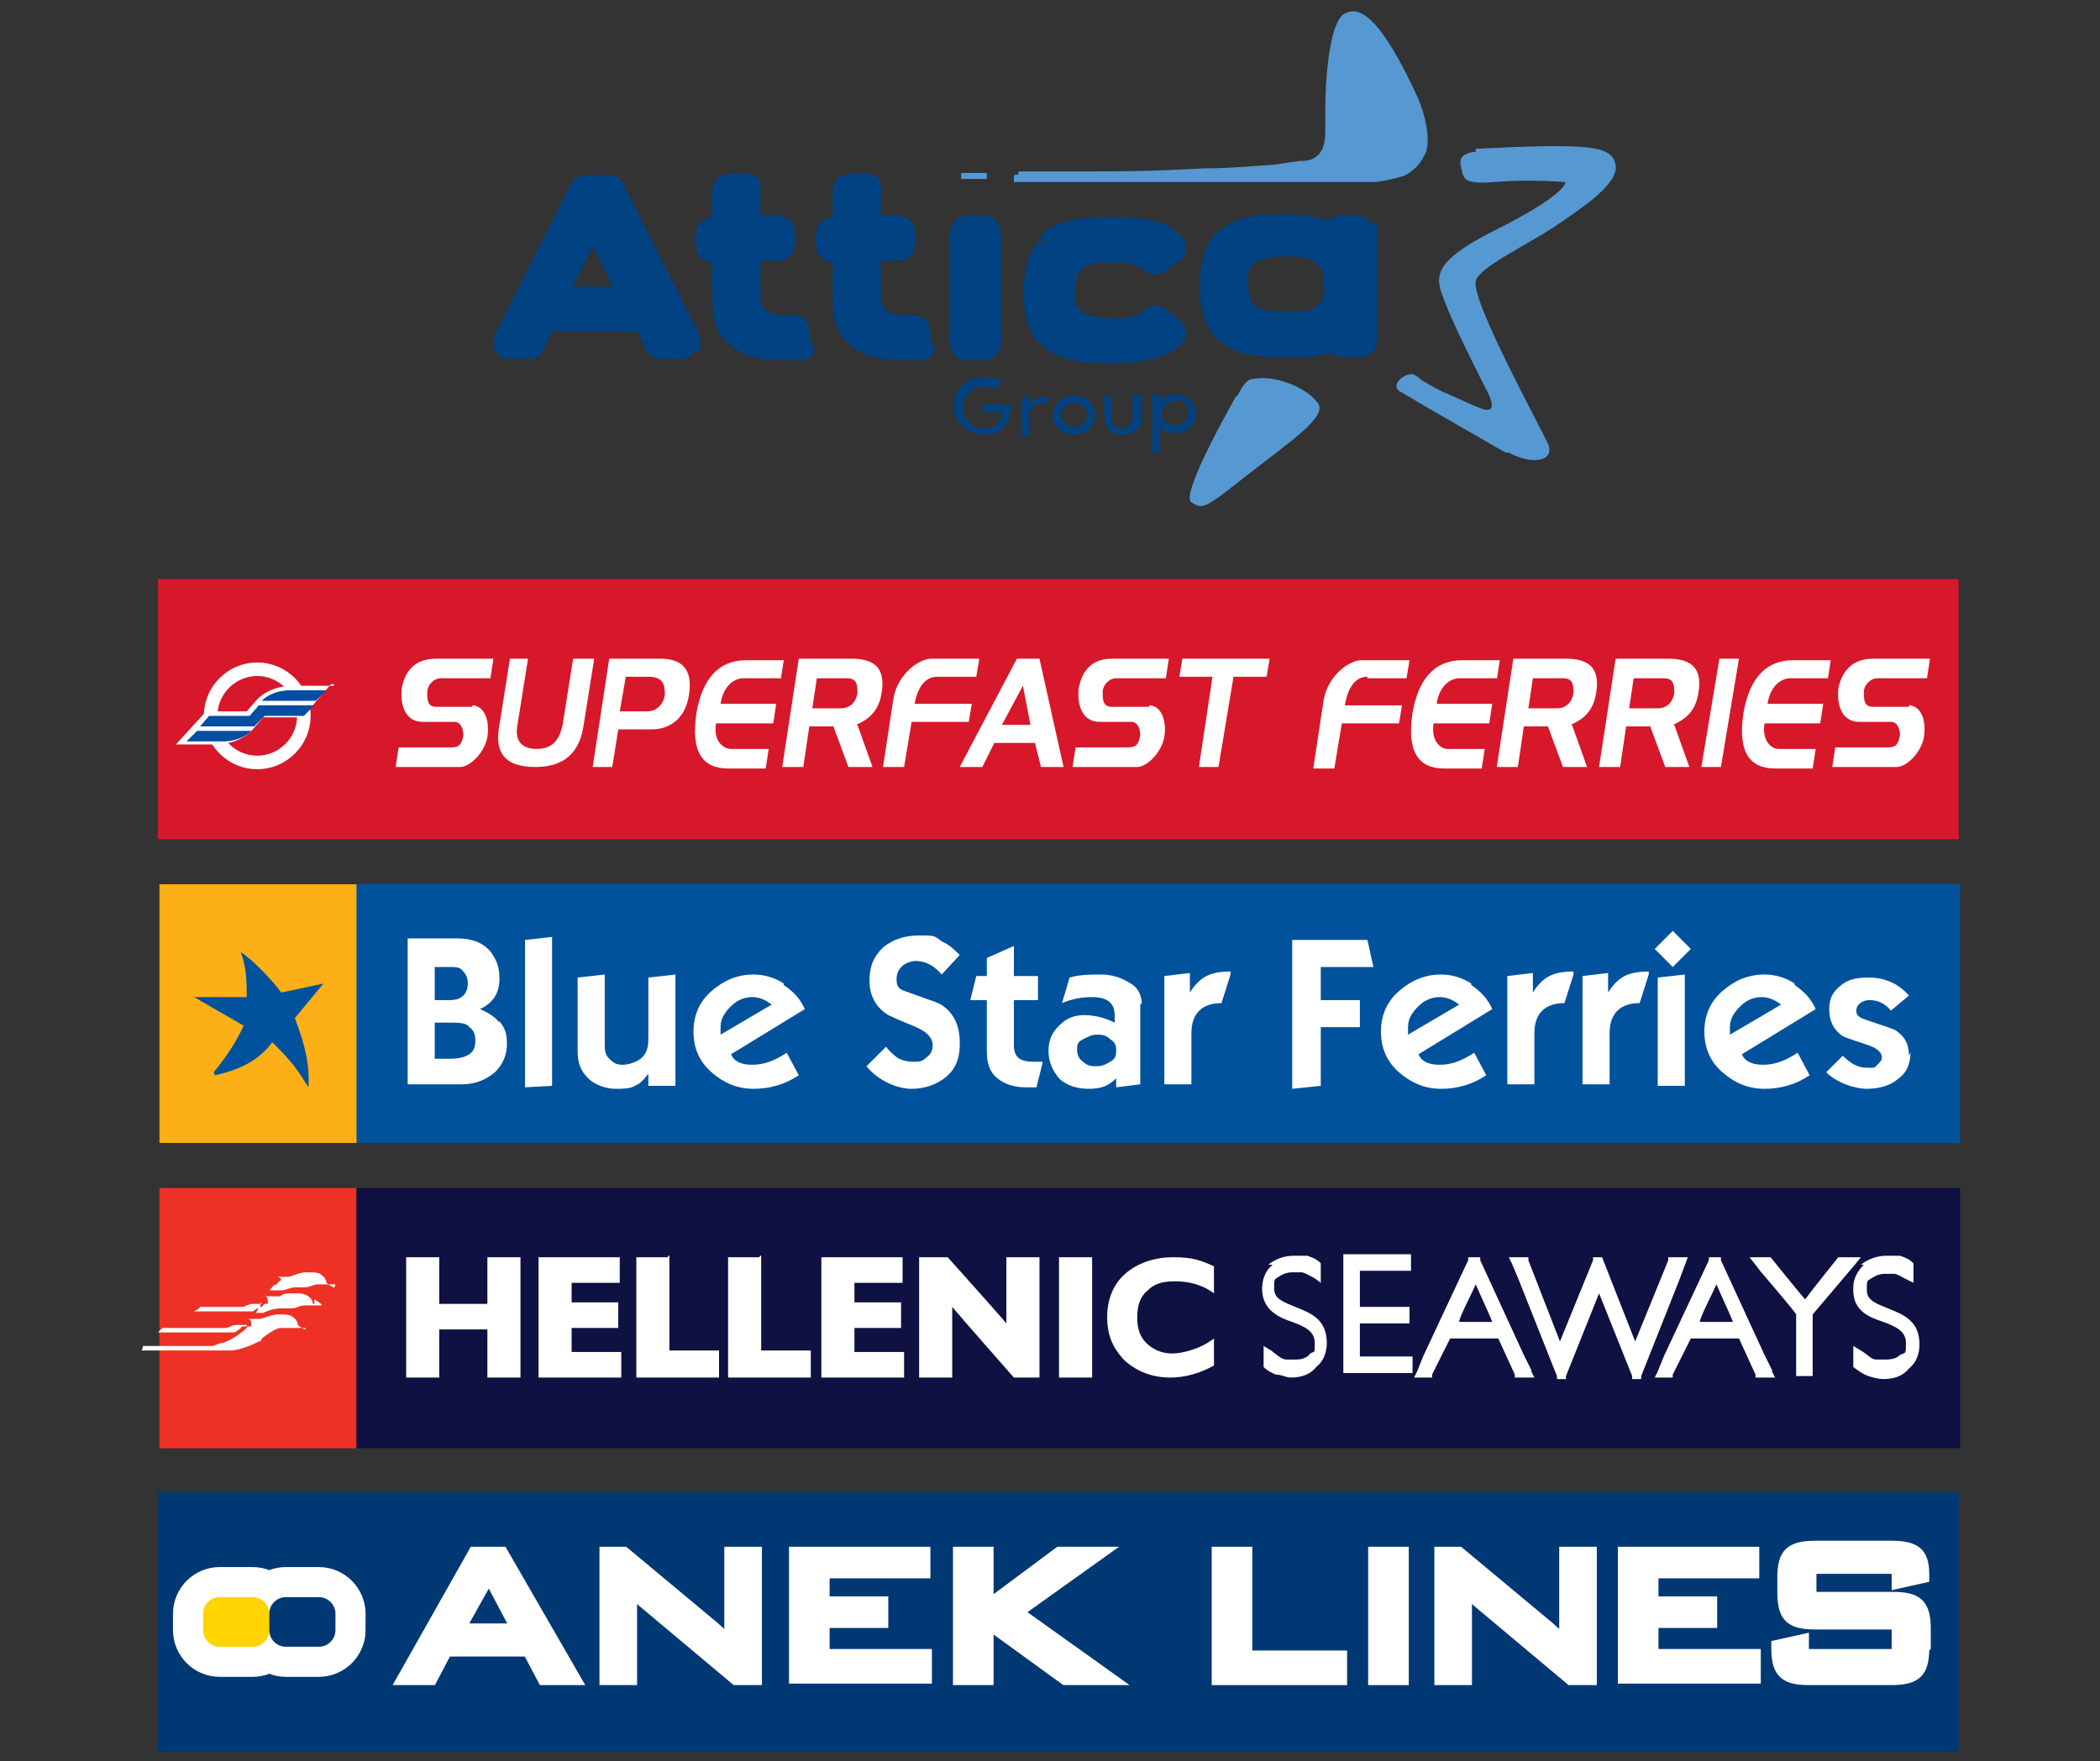 <?xml version="1.0" encoding="UTF-8"?>
<svg id="Layer_2" data-name="Layer 2" xmlns="http://www.w3.org/2000/svg" width="139.6" height="117.1" version="1.1" viewBox="0 0 139.6 117.1">
  <rect x="0" y="0" width="139.6" height="117.1" fill="#333333" stroke="none"/>
  <defs>
    <style>
      .cls-1 {
        fill: #ffd400;
      }

      .cls-1, .cls-2, .cls-3, .cls-4, .cls-5, .cls-6, .cls-7, .cls-8, .cls-9, .cls-10, .cls-11 {
        stroke-width: 0px;
      }

      .cls-12 {
        stroke-width: .7px;
      }

      .cls-12, .cls-13 {
        stroke-miterlimit: 10;
      }

      .cls-12, .cls-14, .cls-15 {
        stroke: #fff;
      }

      .cls-12, .cls-11 {
        fill: #fff;
      }

      .cls-2 {
        fill: #034ea2;
      }

      .cls-13 {
        stroke: #004282;
        stroke-width: 1.3px;
      }

      .cls-13, .cls-4 {
        fill: #004282;
      }

      .cls-3 {
        fill: #003873;
      }

      .cls-14 {
        stroke-width: .9px;
      }

      .cls-14, .cls-15 {
        fill: none;
      }

      .cls-5 {
        fill: #d7182a;
      }

      .cls-6 {
        fill: #00529c;
      }

      .cls-7 {
        fill: #ee3124;
      }

      .cls-8 {
        fill: #5698d2;
      }

      .cls-9 {
        fill: #fcaf17;
      }

      .cls-10 {
        fill: #0e1141;
      }

      .cls-15 {
        stroke-linecap: round;
        stroke-linejoin: round;
        stroke-width: 4px;
      }
    </style>
  </defs>
  <g>
    <rect class="cls-5" x="10.5" y="38.5" width="119.7" height="17.3"/>
    <path class="cls-11" d="M90.9,45c-.8,0-1.3.7-1.5,1.9h3.8l-.2,1.2h-3.8l-.5,3h-1.4l.7-4.6c.3-1.6,1.7-2.6,2.5-2.6h3.2l-.2,1.2h-2.6Z"/>
    <path class="cls-11" d="M99.5,45.1h-2.5c-.5,0-1.3.4-1.5,1.7h3.7l-.2,1.3h-3.7c-.2,1.2.5,1.7.9,1.7h2.5l-.2,1.3h-2.5c-1.7,0-2.5-1.1-2.1-3.7.4-2.3,1.5-3.5,3.3-3.5h2.5l-.2,1.3h0Z"/>
    <path class="cls-11" d="M104.5,48.2l1,2.8h-1.6l-1-2.7h-1.6l-.4,2.7h-1.4l1.1-7.2h3.5c1.5,0,2.3.6,2,2.3-.2,1.3-1,1.8-1.7,2.1M101.6,47.1h1.9c.6,0,1-.4,1.1-1,0-.5,0-1-.7-1h-2l-.3,2Z"/>
    <path class="cls-11" d="M111.3,48.2l1,2.8h-1.6l-1-2.7h-1.6l-.4,2.7h-1.4l1.1-7.2h3.5c1.5,0,2.3.6,2,2.3-.2,1.3-1,1.8-1.7,2.1M108.3,47.1h1.9c.6,0,1-.4,1.1-1,0-.5,0-1-.7-1h-2l-.3,2h0Z"/>
    <polygon class="cls-11" points="114.3 43.8 115.6 43.8 114.4 51 113.1 51 114.3 43.8"/>
    <path class="cls-11" d="M126.9,46.9c.6,0,1.2.7,1,2.1-.2,1.1-1.2,2-1.8,2h-4.3l.2-1.3h3.5c.6,0,.7-.3.8-.8,0-.5-.2-.9-.6-.9h-2.1c-1.1,0-1.5-1-1.4-2.2.2-1,.8-2,2.3-2h3.8l-.2,1.3h-3.3c-.5,0-.9.5-.9.9h0c0,.5,0,1,.6,1h2.4Z"/>
    <path class="cls-11" d="M121.5,45.1h-2.5c-.5,0-1.3.4-1.5,1.7h3.7l-.2,1.3h-3.7c-.2,1.2.5,1.7.9,1.7h2.5l-.2,1.3h-2.5c-1.7,0-2.5-1.1-2.1-3.7.4-2.3,1.5-3.5,3.3-3.5h2.5l-.2,1.3h0Z"/>
    <path class="cls-11" d="M31.4,46.9c.6,0,1.2.7,1,2.1-.2,1.1-1.2,2-1.8,2h-4.3l.2-1.3h3.5c.6,0,.7-.3.8-.8,0-.5-.2-.9-.6-.9h-2.1c-1.1,0-1.5-1-1.4-2.2.2-1.1.8-2,2.3-2h3.8l-.2,1.3h-3.3c-.5,0-.9.5-.9.9h0c0,.5,0,1,.6,1h2.4,0Z"/>
    <path class="cls-11" d="M33.8,43.8h1.3l-.7,4.4c-.2,1.1.3,1.6,1.3,1.6s1.5-.6,1.7-1.6l.7-4.4h1.4l-.7,4.4c-.2,1.4-.9,2.8-3.2,2.8s-2.7-1.2-2.4-2.8l.7-4.4h0Z"/>
    <path class="cls-11" d="M43.4,48.5h-2.3l-.4,2.5h-1.3l1.1-7.2h3.4c1.8,0,2.1,1.1,1.9,2.4-.2,1.4-1.1,2.3-2.5,2.3M43.3,45h-1.7l-.4,2.3h1.8c.7,0,1.1-.5,1.2-1.1,0-.8-.2-1.1-.9-1.2"/>
    <path class="cls-11" d="M51.9,45.1h-2.5c-.5,0-1.3.4-1.5,1.7h3.7l-.2,1.3h-3.8c-.2,1.2.5,1.7,1,1.7h2.5l-.2,1.3h-2.5c-1.7,0-2.5-1.1-2.1-3.7.4-2.3,1.5-3.5,3.3-3.5h2.5l-.2,1.3h0Z"/>
    <path class="cls-11" d="M57,48.2l1,2.8h-1.6l-1-2.7h-1.6l-.4,2.7h-1.4l1.1-7.2h3.5c1.5,0,2.3.6,2,2.3-.2,1.3-1,1.8-1.7,2.1M54,47.1h1.9c.6,0,1-.4,1.1-1,0-.5,0-1-.7-1h-2l-.3,2h0Z"/>
    <path class="cls-11" d="M62.3,45c-.8,0-1.3.7-1.5,1.8h3.8l-.2,1.2h-3.8l-.5,3h-1.4l.7-4.6c.3-1.6,1.7-2.6,2.5-2.6h3.2l-.2,1.2h-2.6Z"/>
    <path class="cls-11" d="M63.8,51l3.8-7.2h1.5l1.6,7.2h-1.5l-.4-1.6h-2.7l-.8,1.6s-1.5,0-1.5,0ZM66.7,48.2h1.8l-.5-2.6-1.4,2.6h0Z"/>
    <path class="cls-11" d="M76.4,46.9c.6,0,1.2.7,1,2.1-.2,1.1-1.2,2-1.8,2h-4.3l.2-1.3h3.5c.6,0,.7-.3.8-.8,0-.5-.2-.9-.6-.9h-2.1c-1.1,0-1.5-1-1.4-2.2.2-1.1.8-2,2.2-2h3.8l-.2,1.3h-3.3c-.5,0-.9.5-.9.9h0c0,.5,0,1,.6,1h2.5Z"/>
    <polygon class="cls-11" points="82 45 81 51 79.7 51 80.6 45 78.4 45 78.6 43.8 84.4 43.8 84.2 45 82 45"/>
    <path class="cls-11" d="M17.1,50.9c1.8,0,3.3-1.5,3.3-3.3s-1.5-3.3-3.3-3.3-3.3,1.5-3.3,3.3,1.5,3.3,3.3,3.3"/>
    <path class="cls-5" d="M17.1,50.7c1.7,0,3.1-1.4,3.1-3.1s-1.4-3.1-3.1-3.1-3.1,1.4-3.1,3.1,1.4,3.1,3.1,3.1"/>
    <path class="cls-14" d="M17.1,50.7c1.7,0,3.1-1.4,3.1-3.1s-1.4-3.1-3.1-3.1-3.1,1.4-3.1,3.1,1.4,3.1,3.1,3.1Z"/>
    <path class="cls-11" d="M22.2,45.6h-2.9s-1.3,0-2.2.9l-.7.8h-2.7l-2,2.2h2.8s1.4,0,2.3-1l.7-.8h2.6l1.9-2.2h.2Z"/>
    <path class="cls-2" d="M21.7,45.9l-.7.7h-3.6s.6-.7,1.9-.7h2.4Z"/>
    <path class="cls-2" d="M12.4,49.3l.7-.7h3.6s-.6.7-1.9.7h-2.4Z"/>
    <polygon class="cls-2" points="20.9 46.9 20.2 47.6 17.6 47.6 16.9 48.3 13.3 48.3 13.9 47.6 16.6 47.6 17.2 46.9 20.9 46.9"/>
  </g>
  <g>
    <rect class="cls-6" x="22.7" y="58.8" width="107.6" height="17.2"/>
    <rect class="cls-9" x="10.6" y="58.8" width="13.1" height="17.2"/>
    <path class="cls-6" d="M14.2,71.3c.6-.7,1.4-1.8,2-3.1l-3.3-1.9c.8,0,2.6,0,3.5,0,0-.9,0-2-.4-3,.9.6,2.2,2,2.7,2.7l2.8-.6-1.9,2.3c.7,1.8,1,3.2.9,4.6-.8-1.3-1.1-1.7-2.4-3-.8,1.1-2,1.8-3.8,2.2"/>
    <path class="cls-11" d="M30.8,64.6c.2.2.3.5.3.8s-.1.6-.3.8c-.2.2-.5.3-.9.3h-1v-2.2h1c.4,0,.7,0,.9.3M33.2,68c-.3-.4-.8-.7-1.3-.9.9-.4,1.3-1.1,1.3-2s-.2-1.2-.5-1.7c-.5-.7-1.3-1-2.3-1h-3.3v9.7h3.6c.9,0,1.6-.3,2.2-.8.5-.5.8-1.1.8-1.9s-.2-1.1-.5-1.5M31.2,70.1c-.3.2-.7.3-1.3.3h-1v-2.4h1c.6,0,1.1,0,1.3.3.3.2.4.5.4.9s-.1.7-.4.9"/>
    <polygon class="cls-11" points="36.7 72.2 34.9 72.3 34.9 62.5 36.7 62.3 36.7 72.2"/>
    <path class="cls-11" d="M44.8,72.2h-1.7c0,0,0-.8,0-.8h0c-.3.4-.6.7-.9.8-.3.2-.8.2-1.3.2s-1.3-.2-1.8-.7-.7-1-.7-1.8v-4.9l1.8-.2v4.6c0,.4,0,.7.3,1s.5.4.9.4,1-.2,1.3-.5.4-.7.4-1.2v-4.1l1.8-.2v7.4h0Z"/>
    <path class="cls-11" d="M47.9,68.8v-.5c0-.6.3-1,.7-1.4s.9-.6,1.4-.6.9.2,1.3.5l-3.4,2M52.1,65.4c-.6-.4-1.3-.6-2-.6-1.1,0-2,.4-2.8,1.1s-1.2,1.6-1.2,2.7.4,2,1.2,2.7,1.7,1.1,2.8,1.1,2.1-.3,3-.9l-.8-1.5c-.9.6-1.6.8-2.3.8s-1.2-.2-1.4-.7l4.9-3c-.3-.7-.8-1.2-1.4-1.6"/>
    <path class="cls-11" d="M63.8,69.5c0,.9-.3,1.6-.9,2.1-.6.5-1.4.8-2.3.8s-2.2-.5-3-1.5l1.3-1.3c.3.4.6.6.7.7.3.2.7.3,1.1.3s.6,0,.9-.3c.3-.2.4-.5.4-.8,0-.5-.4-.9-1.1-1.2-1.2-.5-1.9-.8-2-.9-.7-.5-1.1-1.2-1.1-2.2s.3-1.6.9-2.2c.6-.5,1.4-.8,2.4-.8s1,0,1.5.4c.5.2.9.6,1.2.9l-1.2,1.3c-.5-.6-1.1-.9-1.7-.9s-1.3.4-1.3,1.2.4.7,1.1,1c1.1.4,1.8.6,2,.8.7.5,1.1,1.3,1.1,2.4"/>
    <path class="cls-11" d="M69.3,70.7l-.4,1.6h-.7c-.8,0-1.4-.2-1.9-.6s-.7-1-.7-1.8v-3.4h-1.1l.4-1.6h.7v-1.2l1.8-.8v2h1.6v1.6h-1.6v3c0,.8.4,1.1,1.3,1.1h.6,0Z"/>
    <path class="cls-11" d="M73.8,70.6c-.3.2-.6.3-.9.3s-.6,0-.9-.3c-.3-.2-.4-.5-.4-.8s0-.5.4-.7.6-.3.9-.3.6,0,.9.3c.3.2.4.4.4.7s0,.6-.4.8M75.9,66.8c0-.7-.3-1.2-.9-1.5-.5-.3-1.1-.5-1.8-.5s-1.4,0-2.1.2l-.5,1.7c.7-.3,1.4-.4,2-.4,1,0,1.5.4,1.5,1.2s0,.2,0,.5c-.6-.3-1.3-.5-2-.5s-1.2.2-1.7.7-.7,1-.7,1.7.3,1.4.8,1.9c.5.4,1.1.6,1.9.6s1.3-.2,1.8-.7v.6l1.6-.2v-5.4h0Z"/>
    <path class="cls-11" d="M81.8,64.8l-.6,1.9c-1.3,0-2,.7-2,2v3.4h-1.8c0,0,0-7.2,0-7.2l1.7-.2v1.3h0c.3-.5.7-.9,1.1-1.1s.9-.3,1.6-.3"/>
    <polygon class="cls-11" points="91.3 64.3 87.8 64.3 87.8 66.5 90.4 66.5 90.4 68.3 87.8 68.3 87.8 72.2 85.9 72.4 85.9 62.5 90.9 62.5 91.3 64.3"/>
    <path class="cls-11" d="M93.6,68.8v-.5c0-.6.3-1,.7-1.4.4-.4.9-.6,1.4-.6s.9.2,1.3.5l-3.4,2M97.8,65.4c-.6-.4-1.3-.6-2-.6-1.1,0-2,.4-2.8,1.1s-1.2,1.6-1.2,2.7.4,2,1.2,2.7c.8.7,1.7,1.1,2.8,1.1s2.1-.3,3-.9l-.8-1.5c-.9.6-1.6.8-2.3.8s-1.2-.2-1.4-.7l4.9-3c-.3-.7-.8-1.2-1.4-1.6"/>
    <path class="cls-11" d="M104.6,64.8l-.6,1.9c-1.3,0-2,.7-2,2v3.4h-1.8c0,0,0-7.2,0-7.2l1.7-.2v1.3h0c.3-.5.7-.9,1.1-1.1s.9-.3,1.6-.3"/>
    <path class="cls-11" d="M109.6,64.8l-.6,1.9c-1.3,0-2,.7-2,2v3.4h-1.8c0,0,0-7.2,0-7.2l1.7-.2v1.3h0c.3-.5.7-.9,1.1-1.1s.9-.3,1.6-.3"/>
    <path class="cls-11" d="M112.4,63.1l-1.2,1.2-1.2-1.2,1.2-1.2s1.2,1.2,1.2,1.2ZM112,72.2h-1.8c0,0,0-7.2,0-7.2l1.8-.2v7.3h0Z"/>
    <path class="cls-11" d="M115,68.8v-.5c0-.6.3-1,.7-1.4.4-.4.9-.6,1.4-.6s.9.2,1.3.5l-3.4,2M119.3,65.4c-.6-.4-1.3-.6-2-.6-1.1,0-2,.4-2.8,1.1s-1.2,1.6-1.2,2.7.4,2,1.2,2.7c.8.7,1.7,1.1,2.8,1.1s2.1-.3,3-.9l-.8-1.5c-.9.6-1.6.8-2.3.8s-1.2-.2-1.4-.7l4.9-3c-.3-.7-.8-1.2-1.4-1.6"/>
    <path class="cls-11" d="M127,70c0,.8-.3,1.4-.9,1.8-.5.4-1.2.6-2,.6s-2-.4-2.7-1.1l1.1-1.1c.5.5,1,.8,1.6.8s.5,0,.7-.2.3-.3.3-.5c0-.3-.3-.6-.9-.8-.9-.3-1.5-.5-1.7-.6-.6-.4-.9-1-.9-1.8s.3-1.2.8-1.6,1.1-.5,1.8-.5c1.1,0,2,.4,2.7,1.2l-1.2,1c-.4-.5-.9-.7-1.4-.7s-.9.3-.9.7.3.5.9.7c.9.3,1.5.5,1.7.6.6.4.9.9.9,1.7"/>
  </g>
  <g>
    <rect class="cls-7" x="10.6" y="79" width="13.1" height="17.3"/>
    <path class="cls-11" d="M16.4,88.1h-.2s-.2,0-.2,0c0,0-.2,0-.3,0-.3,0-.5.2-.7.2h-4.2c0,0-.2.2-.3.3h5.1l.3-.2h0l.2-.2h.3Z"/>
    <path class="cls-11" d="M17.4,86.7h-.3s-.2,0-.3,0c-.3,0-.5.2-.7.2h-2.8c-.1.2-.3.2-.4.3h3.9l.3-.2h.2v-.2h0v-.2Z"/>
    <path class="cls-11" d="M20.3,88.4c-.1,0-.4-.2-.5-.3,0,0,0-.3-.3-.5-.2-.2-.5-.2-1-.2h0c-.4,0-.8.2-1.2.3h-1.1.2c.1,0,.3,0,.3.3s0,.2-.1.2h0c-.2,0-.1,0-.3.2-.4.3-.7.6-1.5.9-.3,0-.5.2-.7.2h-4.6c0,0,0,.2-.1.3h6c.2,0,1.1-.2,1.8-.6,0,0,.2,0,.2-.2.4-.3.8-.6,1.2-.7h1.7c0,0,0,0,0,0Z"/>
    <path class="cls-11" d="M20.8,86.7s0-.3-.3-.5-.5-.2-1-.2-.6,0-.9.2h-1.3.2c.2,0,.3,0,.3.3s0,.2-.1.2c-.2,0-.1,0-.3.2h-.1c-.1,0-.2.3-.3.4h.5c.4-.2.8-.3,1.2-.3h.7c.3,0,.5-.2.9-.2h1.1c-.1-.2-.4-.3-.5-.4h0v.3Z"/>
    <path class="cls-11" d="M22.2,85.6c-.1,0-.4-.2-.5-.3,0,0,0-.3-.3-.5-.2-.2-.5-.2-1-.2s-.8.2-1.2.3h-1,.2c.1,0,.2,0,.3.2h0c-.2.2-.1,0-.3.3-.2,0-.3.2-.5.4h.5s.2,0,.3,0c.3,0,.6-.2.9-.2h.7c.3,0,.5-.2.9-.2h1.1c0,0-.1.3-.1.3Z"/>
    <rect class="cls-10" x="23.7" y="79" width="106.6" height="17.3"/>
    <g>
      <g>
        <path class="cls-11" d="M77.8,91.6c-1.2,0-2.2-.4-3-1.1-.8-.8-1.2-1.7-1.2-2.9s.4-2.2,1.2-2.9c.8-.7,1.9-1.1,3.2-1.1s1.8.2,2.7.6v1.8c-.8-.6-1.7-.8-2.6-.8s-1.4.2-1.8.6c-.5.4-.7,1-.7,1.8s.2,1.3.6,1.7c.4.4,1,.7,1.7.7s1.9-.3,2.8-1v1.8c-.9.5-1.9.8-2.9.8h0Z"/>
        <path class="cls-11" d="M34.5,83.6h-2.1v3.1h-3.2v-3.1h-2.2v8h2.2v-3.2h3.2v3.2h2.2v-8h-.1Z"/>
        <path class="cls-11" d="M41.1,83.6h-5.3v8h5.5v-1.7h-3.3v-1.6h3.1v-1.7h-3.1v-1.3h3.2v-1.7s0,0-.1,0Z"/>
        <path class="cls-11" d="M44.4,83.6h-2.1v8h5.5v-1.8h-3.3v-6.3h-.1Z"/>
        <path class="cls-11" d="M50.5,83.6h-2.1v8h5.5v-1.8h-3.3v-6.3h-.1Z"/>
        <path class="cls-11" d="M59.9,83.6h-5.3v8h5.5v-1.7h-3.3v-1.6h3.1v-1.7h-3.1v-1.3h3.2v-1.7s0,0-.1,0Z"/>
        <path class="cls-11" d="M68.9,83.6h-2v4.4c-.4-.5-3.9-4.4-3.9-4.4h-1.9v8h2.2v-4.7c.4.5,4.1,4.7,4.1,4.7h1.7v-8h-.2Z"/>
        <path class="cls-11" d="M72.5,83.6h-2.1v8h2.2v-8h0Z"/>
      </g>
      <path class="cls-11" d="M123.9,84.1c-.4.4-.7.9-.7,1.5v.2c0,1.4,1.1,1.8,2,2.1.8.3,1.5.6,1.5,1.4s0,.6-.4.8c-.2.2-.5.3-.9.3s-.5,0-.7,0c-.3,0-.5-.3-1-.6l-.5-.3v1.4h0c.4.3.7.5,1,.6s.7.2,1,.2c.7,0,1.3-.2,1.7-.7.5-.4.7-1,.7-1.6,0-1.6-1.1-2-2.1-2.4-.7-.3-1.4-.5-1.4-1.2s0-.6.3-.8.6-.3.9-.3.4,0,.6,0c.2,0,.5.2.9.4l.4.2v-1.3h0c-.3-.3-.6-.4-.9-.5-.3,0-.6,0-.9,0-.6,0-1.2.2-1.7.6h.2Z"/>
      <path class="cls-11" d="M122.2,83.6h0s-2,2.5-2.2,2.8c-.2-.2-2.3-2.8-2.3-2.8h-1.4l.4.5.3.4h0s2.4,2.8,2.4,2.9v4.1h1.1v-4.1l2.8-3.3.4-.5h-1.5Z"/>
      <path class="cls-11" d="M117.8,91.1l-.5-1h0l-2.9-6.3v-.2h-.8v.2l-3,6.4h0l-.4,1-.2.4h1.2v-.2s1.1-2.2,1.2-2.4h3.2c0,0,1.1,2.4,1.1,2.4v.2h1.3l-.2-.4h0ZM114.2,87.9h-1.2c0-.3.8-1.8,1.1-2.5.3.7,1,2.2,1.1,2.5h-1Z"/>
      <path class="cls-11" d="M101.8,91.1l-.5-1h0l-2.9-6.3v-.2h-.8v.2l-3,6.4h0l-.4,1-.2.4h1.2v-.2s1.1-2.2,1.2-2.4h3.2c0,0,1.1,2.4,1.1,2.4v.2h1.3l-.2-.4h0ZM98.2,87.9h-1.2c0-.3.8-1.8,1.1-2.5.3.7,1,2.2,1.1,2.5h-1Z"/>
      <path class="cls-11" d="M110.9,83.6v.2s-2,4.9-2.2,5.4c-.2-.5-2.2-5.6-2.2-5.6h-.6v.2s-2,4.9-2.2,5.4c-.2-.5-2.1-5.4-2.1-5.4v-.2h-1.3l.2.4.5,1.2h0l2.5,6.3v.2h.6v-.2s2-5,2.2-5.5c.2.5,2.2,5.5,2.2,5.5v.2h.6v-.2l2.5-6.3h0l.6-1.6h-1.3Z"/>
      <path class="cls-11" d="M84.6,84.1c-.5.4-.7,1-.7,1.6,0,1.4,1.1,1.9,2,2.2.8.3,1.5.6,1.5,1.4s0,.5-.3.7h0c-.2.3-.6.4-.9.4s-.5,0-.7,0c-.3,0-.6-.3-1-.6l-.5-.3v1.4h0c.3.3.6.4.8.5h0c.4,0,.7.2,1,.2.7,0,1.3-.2,1.7-.7.5-.4.7-1,.7-1.6,0-1.6-1.1-2-2.1-2.4-.7-.3-1.4-.5-1.4-1.2s0-.6.3-.8.6-.3.9-.3.4,0,.6,0c.2,0,.5.2.9.4l.4.3v-1.3h0c-.3-.3-.6-.4-.9-.5-.3,0-.6,0-.9,0-.6,0-1.2.2-1.7.6h.2ZM87.1,90.3h0Z"/>
      <path class="cls-11" d="M90.4,88h3.3v-1.1h-3.3v-2.4h3.4v-1.1h-4.5v7.9h4.6v-1.1h-3.5v-2.4h0v.2Z"/>
    </g>
  </g>
  <g>
    <g>
      <path class="cls-4" d="M66.2,25.9c-.2-.2-.5-.2-.8-.2-.8,0-1.4.7-1.4,1.4s.6,1.4,1.4,1.4,1.2-.5,1.2-1.1h-1.3v-.5h1.9v.2c0,1.2-.8,1.8-1.8,1.8s-2-.8-2-1.9.8-1.9,2-1.9.8.1,1.2.3l-.3.4h0Z"/>
      <path class="cls-4" d="M69.6,26.8h-.3c-.4,0-.8.3-.9.7v1.5h-.5v-2.6h.5v.4c.3-.2.6-.4,1-.4h.4l-.2.4Z"/>
      <path class="cls-4" d="M71.4,26.3c.8,0,1.4.6,1.4,1.3s-.6,1.3-1.4,1.3-1.4-.6-1.4-1.3.6-1.3,1.4-1.3ZM71.4,28.4c.5,0,.9-.4.9-.8s-.4-.8-.9-.8-.9.4-.9.8.4.8.9.8Z"/>
      <path class="cls-4" d="M75.9,26.3v1.2c0,.6,0,.9-.4,1.1-.2.2-.5.3-.8.3s-.7,0-.9-.3c-.2-.2-.4-.5-.4-1.1v-1.2h.5v1.4c0,.3,0,.5.2.6,0,.1.3.2.5.2s.4,0,.5-.2c0,0,.2-.3.2-.6v-1.4h.6Z"/>
      <path class="cls-4" d="M77.1,26.6c.2-.2.6-.4,1-.4.8,0,1.4.6,1.4,1.3s-.6,1.3-1.4,1.3-.7-.2-1-.4v1.7h-.5v-3.9h.5v.4h0ZM78.1,26.7c-.6,0-.9.4-.9.8s.4.8.9.8.9-.4.9-.9-.3-.8-.9-.8h0Z"/>
    </g>
    <path class="cls-8" d="M98.1,10.1s-1.2,0-1,.9c.2.8,0,1.3,2.3,1.1s4.4,0,4.6,0,0,.9-4.6,3.2-3.9,3.3-3.3,4.9,2.7,5.7,2.7,5.7c0,0,1.1,1.9-.5,1.2-.8-.3-1.5-.7-2.3-1-.4-.2-.8-.4-1.1-.6-.2-.1-.4-.2-.6-.4-.2-.1-.3-.3-.6-.2-.3,0-1.1.5-.8,1,0,0,.2.2.3.2.3.2.7.4,1,.6,1,.6,2.1,1.2,3.1,1.8.9.5,1.9,1.1,2.8,1.6h.2c1.7.9,3.1.5,2.6-.6-.6-1.3-5.1-9.5-4.8-10.8.2-.9,3.2-2.3,5.2-3.6,1.6-1.1,4.3-2.8,4.1-4.1-.2-1.3-1.6-1.5-9.3-1.1v.2Z"/>
    <path class="cls-8" d="M82.2,26.3s-3.8,6.6-3,7.1.9.4,3.7-1.8,5.4-3.9,4.7-4.8c-.7-1-2.8-1.9-4.3-1.6-.5,0-.8.7-1.1,1.2h0Z"/>
    <path class="cls-13" d="M63.8,22.8v-7.3c0-.3.2-.5.5-.5h1.1c.3,0,.5.2.5.5v7.3c0,.3-.2.5-.5.5h-1.1c-.3,0-.5-.2-.5-.5Z"/>
    <path class="cls-13" d="M69.6,16.2c1-1.1,2.8-1.1,4.3-1.1s3.1,0,4.1,1c0,0,.2.2.2.4s0,.3-.2.3c-.3.2-.6.5-.9.7-.2.2-.4.1-.6,0h0c-.6-.6-1.7-.7-2.5-.7s-2,0-2.6.7c-.4.4-.6,1.2-.6,1.8s0,1.4.6,1.8c.6.6,1.7.7,2.6.7s1.9,0,2.5-.7h0c.2-.2.4-.2.6,0,.3.2.6.5.9.7,0,0,.2.2.2.3s0,.3-.2.4c-1,.9-2.7,1-4.1,1s-3.2,0-4.3-1.1c-.8-.7-.9-1.9-.9-3s.2-2.3.9-3h0v-.2Z"/>
    <path class="cls-13" d="M45.7,22.7c0,.3-.2.5-.5.5h-1.3c-.2,0-.4-.1-.4-.3l-.7-1.5h-6.5l-.7,1.5c0,.2-.3.3-.4.3h-1.5c-.2-.1-.3-.4-.2-.7l5-9.9c0-.2.3-.3.4-.3h1.6c.2,0,.4.1.4.3l5,9.9v.2h-.2ZM41.8,19.7l-2.4-4.7-2.4,4.7h4.8Z"/>
    <path class="cls-13" d="M52.6,21.6c-.8,0-1.7,0-2.2-.6-.4-.4-.5-1-.5-1.5v-2.8h1.8c.3,0,.5-.2.5-.5v-.7c0-.3-.2-.5-.5-.5h-1.8v-2.4c0-.1,0-.2,0-.3s-.2-.1-.3-.1h-1.1c-.3,0-.5.2-.5.5v2.4h-.6c-.3,0-.5.2-.5.5v.7c0,.3.2.5.5.5h.6v2.8c0,.9,0,2.1.8,2.7.9,1,2.5,1,3.9,1s.5-.2.5-.5v-.7c0-.3-.2-.5-.5-.5h0Z"/>
    <path class="cls-13" d="M60.6,21.6c-.8,0-1.7,0-2.2-.6-.4-.4-.5-1-.5-1.5v-2.8h1.8c.3,0,.5-.2.5-.5v-.7c0-.3-.2-.5-.5-.5h-1.8v-2.4c0-.1,0-.2,0-.3s-.2-.1-.3-.1h-1.1c-.3,0-.5.2-.5.5v2.4h-.6c-.3,0-.5.2-.5.5v.7c0,.3.2.5.5.5h.6v2.8c0,.9,0,2.1.8,2.7.9,1,2.5,1,3.9,1s.5-.2.5-.5v-.7c0-.3-.2-.5-.5-.5h0Z"/>
    <path class="cls-8" d="M67.6,11.4h2.4c5.3,0,6.1,0,10-.2,1,0,2.9-.1,3.9-.2.8,0,1.7-.2,2.5-.3.3,0,.8,0,1.1-.3.6-.4.6-1.3.6-1.9v-1.2c0-2.7.4-6,1.3-6.4.9-.5,2.3,0,4.9,5.7.4,1,.8,2.5.5,3.5-.3.7-.8,1.3-1.5,1.6-.6.2-1.2.3-1.8.4h-24.1c0,0,0-.3,0-.4,0,0,0-.1.3-.1h0v-.2Z"/>
    <path class="cls-8" d="M65.6,11.5h-1.7c0,0,0,.3,0,.4h1.7s0-.3,0-.4h0Z"/>
    <path class="cls-13" d="M90.7,15.5c0-.3-.2-.5-.5-.5h-1.1c-.2,0-.4.1-.5.4h0c-.9-.3-2-.5-3-.5-1.5,0-3.2,0-4.3,1.1-.7.7-.9,1.9-.9,3s.2,2.3.9,3c1,1.1,2.8,1.1,4.3,1.1s1.6,0,2.4-.2h0c.3,0,.5-.1.8-.2,0,.2.2.4.5.4h1.1c.3,0,.5-.2.5-.5v-3.6h0v-3.5h-.1ZM88.7,19.1c0,1-.3,1.3-.6,1.6s-.4.3-.5.4c-.6.3-1.4.3-2.1.3s-1.9,0-2.6-.7c-.4-.4-.6-1.2-.6-1.8s0-1.4.6-1.8c.6-.6,1.7-.7,2.6-.7s1.9,0,2.5.7c.3.3.6.7.6,1.4v.5h0Z"/>
  </g>
  <g>
    <rect class="cls-3" x="10.5" y="99.2" width="119.7" height="17.3"/>
    <g>
      <g>
        <path class="cls-12" d="M36.1,111.7l-1-1.9h-5.4l-1,1.9h-2l4.8-8.5h1.9l4.9,8.5h-2.2ZM32.5,104.9l-1.9,3.4h3.7l-1.8-3.4Z"/>
        <path class="cls-12" d="M48.9,111.7l-6.2-5.2c-.2-.2-.5-.4-.7-.7v5.9h-1.8v-8.5h1.3l6,5c.3.3.7.6,1,.9v-5.9h1.8v8.5h-1.4Z"/>
        <path class="cls-12" d="M52.8,111.7v-8.5h8.7v1.4h-6.7v1.9h3.9v1.4h-3.9v2.1h6.8v1.6h-8.8Z"/>
        <path class="cls-12" d="M70.8,111.7l-5.1-3.7v3.7h-2v-8.5h2v3.5l4.7-3.5h2.9l-5.6,4,6.3,4.5h-3.2Z"/>
        <path class="cls-12" d="M80.9,111.7v-8.5h2v6.9h6.3v1.6h-8.3Z"/>
        <path class="cls-12" d="M91.3,111.7v-8.5h2v8.5h-2Z"/>
        <path class="cls-12" d="M104.4,111.7l-6.2-5.2c-.2-.2-.5-.4-.7-.7v5.9h-1.8v-8.5h1.3l6,5c.3.3.7.6,1,.9v-5.9h1.8v8.5h-1.4Z"/>
        <path class="cls-12" d="M107.9,111.7v-8.5h8.7v1.4h-6.7v1.9h3.9v1.4h-3.9v2.1h6.8v1.6h-8.8Z"/>
        <path class="cls-12" d="M127.9,109.6c0,1.6-.5,2.1-2.2,2.1h-5.4c-1.6,0-2.2-.4-2.2-2.1v-.2l1.8-.4v1h6.2v-2h-5.4c-1.6,0-2.2-.4-2.2-2.1v-1c0-1.6.5-2.1,2.2-2.1h5c1.6,0,2.2.4,2.2,1.9v.2l-1.8.4v-1h-5.7v1.9h5.4c1.6,0,2.2.4,2.2,2.1v1.2h0Z"/>
      </g>
      <g>
        <g>
          <g>
            <path class="cls-11" d="M17.9,108.4c0,.6-.5,1.1-1.1,1.1h-2.2c-.6,0-1.1-.5-1.1-1.1v-1.1c0-.6.5-1.1,1.1-1.1h2.2c.6,0,1.1.5,1.1,1.1v1.1h0Z"/>
            <path class="cls-15" d="M17.9,108.4c0,.6-.5,1.1-1.1,1.1h-2.2c-.6,0-1.1-.5-1.1-1.1v-1.1c0-.6.5-1.1,1.1-1.1h2.2c.6,0,1.1.5,1.1,1.1v1.1h0Z"/>
          </g>
          <g>
            <path class="cls-11" d="M22.3,108.4c0,.6-.5,1.1-1.1,1.1h-2.2c-.6,0-1.1-.5-1.1-1.1v-1.1c0-.6.5-1.1,1.1-1.1h2.2c.6,0,1.1.5,1.1,1.1v1.1h0Z"/>
            <path class="cls-15" d="M22.3,108.4c0,.6-.5,1.1-1.1,1.1h-2.2c-.6,0-1.1-.5-1.1-1.1v-1.1c0-.6.5-1.1,1.1-1.1h2.2c.6,0,1.1.5,1.1,1.1v1.1h0Z"/>
          </g>
        </g>
        <g>
          <path class="cls-1" d="M17.9,108.4c0,.6-.5,1.1-1.1,1.1h-2.2c-.6,0-1.1-.5-1.1-1.1v-1.1c0-.6.5-1.1,1.1-1.1h2.2c.6,0,1.1.5,1.1,1.1v1.1h0Z"/>
          <path class="cls-3" d="M22.3,108.4c0,.6-.5,1.1-1.1,1.1h-2.2c-.6,0-1.1-.5-1.1-1.1v-1.1c0-.6.5-1.1,1.1-1.1h2.2c.6,0,1.1.5,1.1,1.1v1.1h0Z"/>
        </g>
      </g>
    </g>
  </g>
</svg>